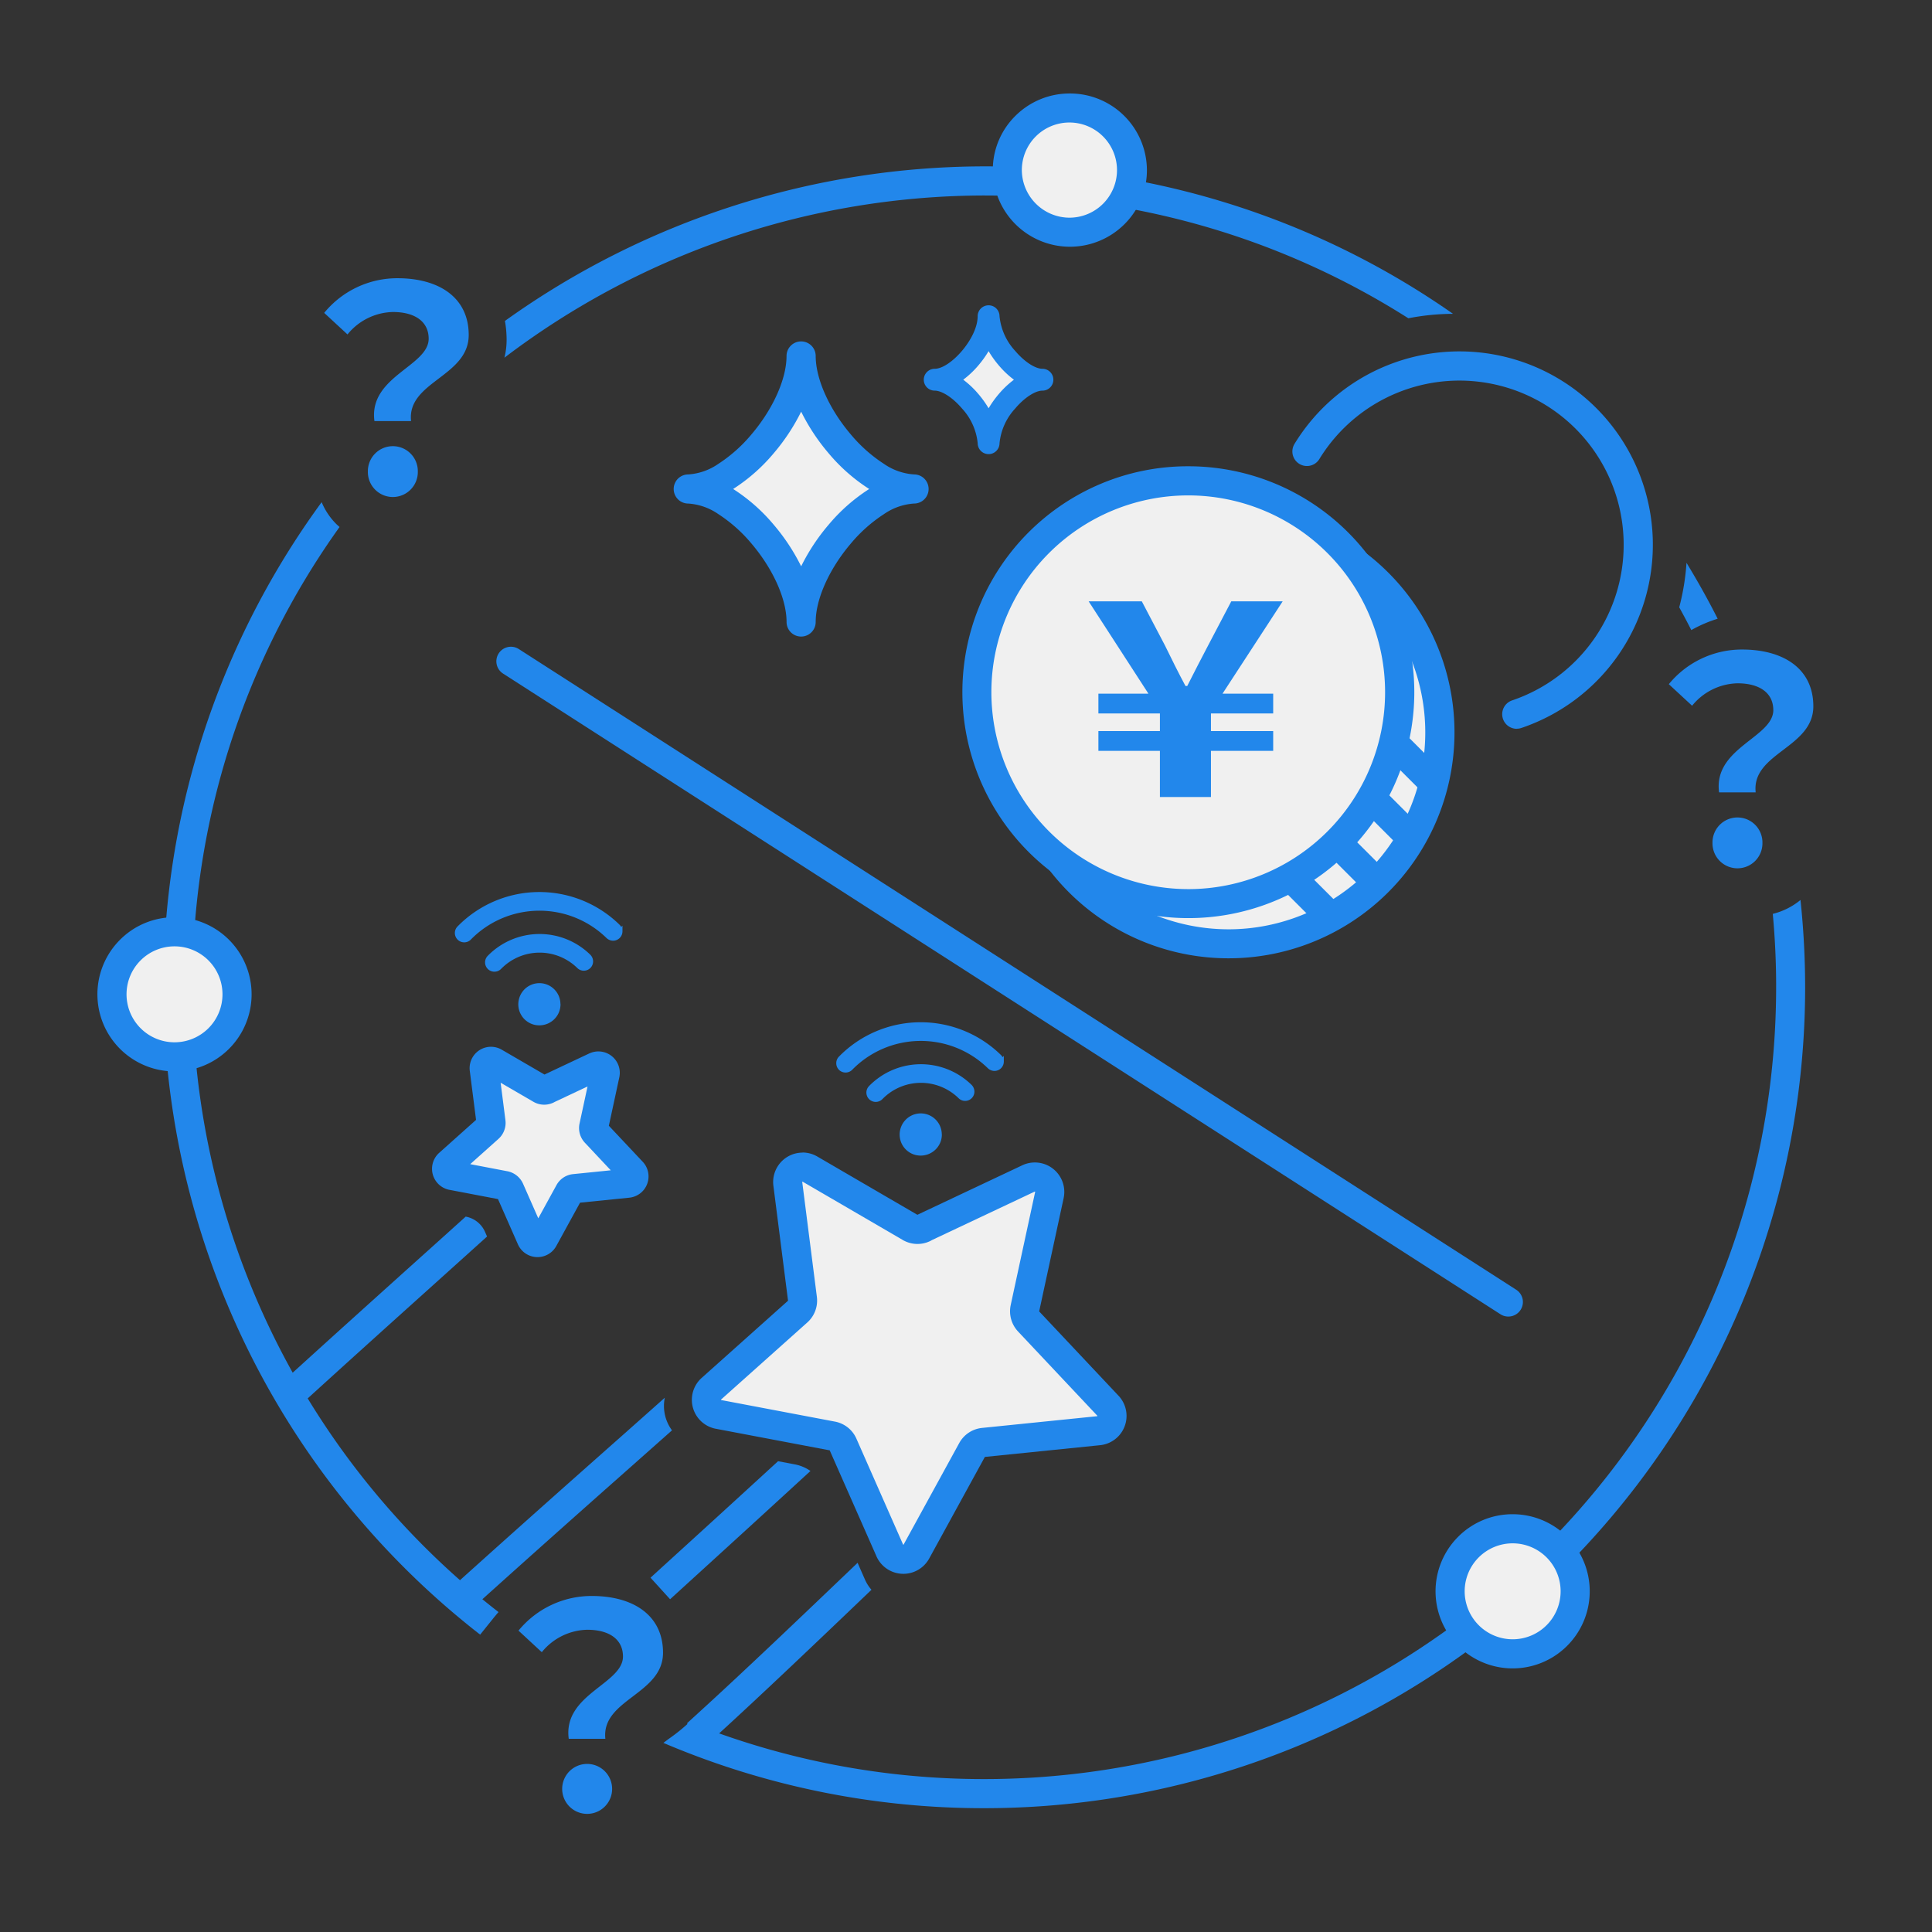 <svg xmlns="http://www.w3.org/2000/svg" xmlns:xlink="http://www.w3.org/1999/xlink" width="245" height="245" viewBox="0 0 245 245">
  <rect x="0" y="0" width="245" height="245" fill="#333333" stroke="none"/>
  <defs>
    <clipPath id="clip-path">
      <rect id="長方形_29012" data-name="長方形 29012" width="245" height="245" transform="translate(323 2673)" fill="#fff"/>
    </clipPath>
    <clipPath id="clip-path-2">
      <rect id="長方形_29021" data-name="長方形 29021" width="245" height="226.932" fill="none"/>
    </clipPath>
  </defs>
  <g id="マスクグループ_34" data-name="マスクグループ 34" transform="translate(-323 -2673)" clip-path="url(#clip-path)">
    <g id="VPNメリット" transform="translate(323 2682.034)">
      <g id="_ネット1">
        <g id="グループ_35395" data-name="グループ 35395" clip-path="url(#clip-path-2)">
          <path id="_パス_15" d="M87.283,52.975c6.084,0,14.31-9.694,14.31-16.868,0,7.174,8.226,16.868,14.319,16.868-6.084,0-14.319,9.694-14.319,16.868,0-7.174-8.226-16.868-14.31-16.868" fill="#f0f0f0"/>
          <path id="_パス_16" d="M101.593,34.261a1.846,1.846,0,0,1,1.846,1.846c0,2.9,1.7,6.705,4.436,9.929a18.788,18.788,0,0,0,4.21,3.747,7.57,7.57,0,0,0,3.827,1.345,1.846,1.846,0,0,1,0,3.693,7.563,7.563,0,0,0-3.823,1.345,18.811,18.811,0,0,0-4.211,3.748c-2.738,3.225-4.439,7.029-4.439,9.929a1.846,1.846,0,1,1-3.693,0c0-2.9-1.7-6.705-4.435-9.929A18.792,18.792,0,0,0,91.1,56.166a7.556,7.556,0,0,0-3.821-1.344,1.846,1.846,0,0,1,0-3.693A7.556,7.556,0,0,0,91.1,49.785a18.792,18.792,0,0,0,4.207-3.748c2.736-3.224,4.435-7.029,4.435-9.929A1.846,1.846,0,0,1,101.593,34.261Zm8.633,18.715-.1-.064a22.509,22.509,0,0,1-5.063-4.486,25.54,25.54,0,0,1-3.467-5.256,25.551,25.551,0,0,1-3.466,5.256,22.513,22.513,0,0,1-5.06,4.486l-.1.063.1.063a22.512,22.512,0,0,1,5.06,4.486,25.55,25.55,0,0,1,3.466,5.257,25.555,25.555,0,0,1,3.47-5.258,22.532,22.532,0,0,1,5.063-4.486Z" fill="#2287eb"/>
          <path id="_パス_17" d="M118.535,39.118c2.9,0,6.832-4.625,6.832-8.051,0,3.425,3.924,8.051,6.823,8.051-2.9,0-6.823,4.625-6.823,8.051,0-3.425-3.924-8.051-6.832-8.051" fill="#f0f0f0"/>
          <path id="_パス_18" d="M125.367,29.682a1.385,1.385,0,0,1,1.385,1.385,7.591,7.591,0,0,0,2,4.414c1.142,1.347,2.525,2.252,3.442,2.252a1.385,1.385,0,0,1,0,2.77c-.917,0-2.3.9-3.442,2.252a7.591,7.591,0,0,0-2,4.414,1.385,1.385,0,1,1-2.77,0,7.586,7.586,0,0,0-2-4.414c-1.143-1.347-2.53-2.252-3.451-2.252a1.385,1.385,0,0,1,0-2.77c1.972,0,5.447-3.854,5.447-6.666A1.385,1.385,0,0,1,125.367,29.682Zm3.21,9.436a11.749,11.749,0,0,1-1.943-1.845,12.983,12.983,0,0,1-1.269-1.779,12.991,12.991,0,0,1-1.272,1.779,11.771,11.771,0,0,1-1.942,1.843,11.741,11.741,0,0,1,1.946,1.846,12.975,12.975,0,0,1,1.269,1.777,12.985,12.985,0,0,1,1.268-1.777A11.749,11.749,0,0,1,128.577,39.118Z" fill="#2287eb"/>
          <g id="_枠">
            <path id="パス_84038" data-name="パス 84038" d="M124.822,216.583A100.411,100.411,0,0,0,225.233,116.217c0-3.139-.148-6.26-.425-9.352a8.549,8.549,0,0,1-2.059.249h-.6a8.822,8.822,0,0,1-8.771-8.835,8.6,8.6,0,0,1,1.616-5.1l-.074-.739A9.765,9.765,0,0,1,215.9,86.9l-8.577-7.875A29.591,29.591,0,1,1,178.61,31.335a99.687,99.687,0,0,0-53.733-15.566h-.037a100.833,100.833,0,0,0-60.86,20.57c-.877,3.638-3.73,5.733-5.549,7.063a14.215,14.215,0,0,0-1.671,1.348l.111,1.662a8.646,8.646,0,0,1,1.4,4.792c0,.185,0,.388-.018.591a8.812,8.812,0,0,1-8.771,8.245h-.6a8.757,8.757,0,0,1-5.8-2.225A100.441,100.441,0,0,0,63.251,195.422a17.326,17.326,0,0,1,12.944-5.835c8.854,0,14.559,4.9,14.559,12.491a9.78,9.78,0,0,1-3.287,7.294,99.709,99.709,0,0,0,37.345,7.22h.046Z" fill="none"/>
            <path id="パス_84039" data-name="パス 84039" d="M210.757,73.693a17.485,17.485,0,0,1,3.721-2.834c-.489-.969-1.006-1.93-1.533-2.89a29.832,29.832,0,0,1-2.188,5.715Z" fill="none"/>
            <path id="パス_84040" data-name="パス 84040" d="M75.65,218.928h0a.479.479,0,0,0-.148.286.592.592,0,0,0,.148.332.672.672,0,0,0,.148-.323.449.449,0,0,0-.12-.286l-.028-.028Z" fill="none"/>
            <path id="パス_84041" data-name="パス 84041" d="M222.593,98.288a.449.449,0,0,0-.12-.286l-.028-.028h0a.479.479,0,0,0-.148.286.592.592,0,0,0,.148.332.672.672,0,0,0,.148-.323Z" fill="none"/>
            <path id="パス_84042" data-name="パス 84042" d="M49.319,51.2a.449.449,0,0,0-.12-.286s-.018-.018-.028-.018a.436.436,0,0,0-.148.3.645.645,0,0,0,.148.342.672.672,0,0,0,.148-.323Z" fill="none"/>
            <path id="パス_84043" data-name="パス 84043" d="M124.859,15.76a99.71,99.71,0,0,1,53.733,15.566,30.183,30.183,0,0,1,5.669-.563,103.512,103.512,0,0,0-59.392-18.7h-.037a104.639,104.639,0,0,0-60.8,19.6,14.085,14.085,0,0,1,.212,2.373,9.429,9.429,0,0,1-.277,2.29,100.853,100.853,0,0,1,60.86-20.57h.037Z" fill="#2287eb"/>
            <path id="パス_84044" data-name="パス 84044" d="M214.478,70.868a16.987,16.987,0,0,1,3.342-1.44c-1.219-2.419-2.548-4.782-3.951-7.09a29.854,29.854,0,0,1-.923,5.641C213.471,68.938,213.988,69.9,214.478,70.868Z" fill="#2287eb"/>
            <path id="パス_84045" data-name="パス 84045" d="M228.336,105.083a8.847,8.847,0,0,1-3.527,1.773c.286,3.093.434,6.213.425,9.352A100.411,100.411,0,0,1,124.822,216.573h-.046a99.891,99.891,0,0,1-37.345-7.22,22.664,22.664,0,0,1-2.539,2.059c-.231.166-.5.369-.766.572a103.53,103.53,0,0,0,40.641,8.281h.046a104.1,104.1,0,0,0,104.1-104.058,105.451,105.451,0,0,0-.591-11.125Z" fill="#2287eb"/>
            <path id="パス_84046" data-name="パス 84046" d="M24.41,116.125A99.786,99.786,0,0,1,43.06,57.795c-.138-.129-.286-.249-.425-.388a8.578,8.578,0,0,1-1.846-2.76,104.1,104.1,0,0,0,20.1,143.61l1.773-2.207c.185-.222.369-.443.554-.656A100.267,100.267,0,0,1,24.4,116.116Z" fill="#2287eb"/>
            <g id="グループ_35392" data-name="グループ 35392">
              <path id="パス_84047" data-name="パス 84047" d="M224.873,81.005c0-2.16-1.726-3.388-4.533-3.388a7.623,7.623,0,0,0-5.761,2.844l-2.954-2.733a11.974,11.974,0,0,1,9.288-4.395c5.226,0,9.039,2.41,9.039,7.2,0,5.29-7.848,5.909-7.312,10.913H218c-.757-5.65,6.878-6.952,6.878-10.442Zm-7.709,16.849a3.167,3.167,0,1,1,6.333,0,3.167,3.167,0,1,1-6.333,0Z" fill="#2287eb"/>
            </g>
            <g id="グループ_35393" data-name="グループ 35393">
              <path id="パス_84048" data-name="パス 84048" d="M79,201.026c0-2.16-1.726-3.388-4.533-3.388a7.623,7.623,0,0,0-5.761,2.844l-2.954-2.733a11.974,11.974,0,0,1,9.288-4.395c5.226,0,9.039,2.41,9.039,7.2,0,5.29-7.848,5.909-7.312,10.913H72.123c-.757-5.65,6.878-6.952,6.878-10.442Zm-7.709,16.849a3.167,3.167,0,1,1,6.333,0,3.167,3.167,0,0,1-6.333,0Z" fill="#2287eb"/>
            </g>
            <g id="グループ_35394" data-name="グループ 35394">
              <path id="パス_84049" data-name="パス 84049" d="M54.36,33.92c0-2.16-1.726-3.388-4.533-3.388a7.623,7.623,0,0,0-5.761,2.844l-2.954-2.733A11.974,11.974,0,0,1,50.4,26.248c5.226,0,9.039,2.41,9.039,7.2,0,5.29-7.848,5.909-7.312,10.913H47.482c-.757-5.65,6.878-6.952,6.878-10.442ZM46.651,50.769a3.167,3.167,0,1,1,6.333,0,3.167,3.167,0,1,1-6.333,0Z" fill="#2287eb"/>
            </g>
            <path id="_パス_13" d="M22.13,109.127a7.931,7.931,0,1,1-7.931,7.931h0a7.93,7.93,0,0,1,7.931-7.931" fill="#f0f0f0"/>
            <path id="_パス_14" d="M22.13,107.28a9.776,9.776,0,1,1-6.916,2.866A9.715,9.715,0,0,1,22.13,107.28Zm0,15.861a6.084,6.084,0,1,0-6.084-6.084A6.091,6.091,0,0,0,22.13,123.142Z" fill="#2287eb"/>
            <path id="_パス_11" d="M135.67,4.552a7.931,7.931,0,1,1-7.931,7.931h0a7.93,7.93,0,0,1,7.931-7.931" fill="#f0f0f0"/>
            <path id="_パス_12" d="M135.67,2.82a9.756,9.756,0,0,1,9.772,9.717,9.627,9.627,0,0,1-2.864,6.875,9.785,9.785,0,0,1-16.68-6.875,9.627,9.627,0,0,1,2.864-6.875A9.737,9.737,0,0,1,135.67,2.82Zm0,15.75a6.034,6.034,0,1,0-6.089-6.033A6.068,6.068,0,0,0,135.67,18.571Z" fill="#2287eb"/>
            <path id="_パス_13-2" d="M191.821,184.833a7.931,7.931,0,1,1-7.931,7.931h0a7.93,7.93,0,0,1,7.931-7.931" fill="#f0f0f0"/>
            <path id="_パス_14-2" d="M191.821,182.986a9.776,9.776,0,1,1-6.916,2.866A9.715,9.715,0,0,1,191.821,182.986Zm0,15.861a6.084,6.084,0,1,0-6.084-6.084A6.091,6.091,0,0,0,191.821,198.847Z" fill="#2287eb"/>
          </g>
          <path id="パス_84050" data-name="パス 84050" d="M192.338,83.387a1.85,1.85,0,0,1-.591-3.6,20.828,20.828,0,1,0-24.438-30.605,1.846,1.846,0,0,1-3.148-1.93,24.522,24.522,0,1,1,28.777,36.025,1.893,1.893,0,0,1-.591.1Z" fill="#2287eb"/>
          <path id="_パス_9" d="M155.778,57.038a26.811,26.811,0,1,1-26.811,26.811h0a26.809,26.809,0,0,1,26.811-26.811" fill="#f0f0f0"/>
          <path id="_楕円形_4" d="M26.811-1.846A28.649,28.649,0,0,1,47.075,47.075,28.657,28.657,0,1,1,15.656.406,28.48,28.48,0,0,1,26.811-1.846Zm0,53.622A24.964,24.964,0,1,0,1.846,26.811,24.993,24.993,0,0,0,26.811,51.775Z" transform="translate(128.967 57.038)" fill="#2287eb"/>
          <path id="_パス_10" d="M150.682,51.941a26.811,26.811,0,1,1-26.811,26.811,26.809,26.809,0,0,1,26.811-26.811" fill="#f0f0f0"/>
          <path id="_楕円形_5" d="M26.811-1.846A28.649,28.649,0,0,1,47.075,47.075,28.657,28.657,0,1,1,15.656.406,28.48,28.48,0,0,1,26.811-1.846Zm0,53.622A24.964,24.964,0,1,0,1.846,26.811,24.993,24.993,0,0,0,26.811,51.775Z" transform="translate(123.871 51.941)" fill="#2287eb"/>
          <path id="_線_5" d="M3.792,6.394-1.3,1.307,1.3-1.307,6.4,3.78Z" transform="translate(169.534 97.817)" fill="#2287eb"/>
          <path id="_線_6" d="M3.781,6.393-1.306,1.306,1.306-1.306,6.393,3.781Z" transform="translate(164.06 102.553)" fill="#2287eb"/>
          <path id="_線_7" d="M3.781,6.393-1.306,1.306,1.306-1.306,6.393,3.781Z" transform="translate(172.96 91.216)" fill="#2287eb"/>
          <path id="_線_8" d="M3.791,6.4l-5.1-5.1L1.306-1.306l5.1,5.1Z" transform="translate(177.096 85.547)" fill="#2287eb"/>
          <path id="パス_84051" data-name="パス 84051" d="M84.292,168.223c-2.207,1.967-4.4,3.915-6.684,5.936-5.8,5.142-11.79,10.451-19.591,17.477l-1.376,1.237,2.474,2.742,1.376-1.237c7.792-7.017,13.775-12.325,19.573-17.458,1.726-1.533,3.425-3.037,5.152-4.57a5.213,5.213,0,0,1-.914-4.127Z" fill="#2287eb"/>
          <path id="パス_84052" data-name="パス 84052" d="M98.667,176.265c-4,3.665-8.485,7.774-14.809,13.525l-1.366,1.246,2.484,2.733,1.366-1.246c7.192-6.546,12.011-10.959,16.434-15.021a5.131,5.131,0,0,0-1.957-.831Z" fill="#2287eb"/>
          <path id="パス_84053" data-name="パス 84053" d="M108.748,189.153c-7.09,6.777-14.375,13.738-20.265,19.1L87.117,209.5l2.484,2.733,1.366-1.246c5.706-5.2,12.695-11.864,19.545-18.419a5.1,5.1,0,0,1-.84-1.329l-.923-2.1Z" fill="#2287eb"/>
          <path id="パス_84054" data-name="パス 84054" d="M117.159,146.666l13.267-6.26a1.888,1.888,0,0,1,2.65,2.1l-3.1,14.347a1.889,1.889,0,0,0,.471,1.69L140.5,169.23a1.885,1.885,0,0,1-1.182,3.167l-14.6,1.486a1.876,1.876,0,0,0-1.459.969l-7.054,12.87a1.887,1.887,0,0,1-3.379-.148l-5.918-13.424a1.884,1.884,0,0,0-1.376-1.089l-14.421-2.733a1.888,1.888,0,0,1-.9-3.259l10.94-9.777a1.87,1.87,0,0,0,.609-1.643L99.9,141.089a1.883,1.883,0,0,1,2.816-1.865L115.4,146.61a1.874,1.874,0,0,0,1.754.074Z" fill="#f0f0f0"/>
          <path id="パス_84054_-_アウトライン" data-name="パス 84054 - アウトライン" d="M101.774,137.118a3.732,3.732,0,0,1,1.875.511l12.685,7.386.038-.018,13.267-6.26a3.734,3.734,0,0,1,5.244,4.156l0,.009-3.1,14.341a.043.043,0,0,0,.011.041l10.052,10.68a3.732,3.732,0,0,1-2.34,6.269l-14.6,1.486a.032.032,0,0,0-.023.013l0,.007-7.054,12.87a3.733,3.733,0,0,1-6.685-.284l0-.006L105.222,174.9a.048.048,0,0,0-.019-.018l-.011,0-14.421-2.733h-.006a3.734,3.734,0,0,1-1.788-6.447l10.939-9.776c.015-.014.014-.022.014-.024l0-.012-1.856-14.559a3.734,3.734,0,0,1,3.7-4.2Zm12.7,11.087L101.79,140.82l-.018-.009a.076.076,0,0,0-.039.027s0,.008,0,.022l1.854,14.55a3.721,3.721,0,0,1-1.205,3.255l0,0-10.94,9.777a.077.077,0,0,0-.014.015.085.085,0,0,0,.016.048l.02.005,14.41,2.731A3.718,3.718,0,0,1,108.6,173.4l5.917,13.422a.089.089,0,0,0,.012.021.077.077,0,0,0,.031.006.071.071,0,0,0,.019,0l.009-.015,7.053-12.87a3.724,3.724,0,0,1,2.887-1.92l14.6-1.487a.093.093,0,0,0,.021,0,.1.1,0,0,0,.016-.046l-.011-.014L129.1,159.813a3.743,3.743,0,0,1-.933-3.338v-.007l3.1-14.34a.089.089,0,0,0,0-.026.078.078,0,0,0-.04-.033l-.02.008-13.048,6.156a1.849,1.849,0,0,1-.212.119,3.721,3.721,0,0,1-3.478-.147Z" fill="#2287eb"/>
          <path id="パス_84055" data-name="パス 84055" d="M59.078,145.253H59.05c-2.6,2.345-5.115,4.607-7.635,6.869-4.755,4.284-9.519,8.568-14.864,13.433L35.185,166.8l2.484,2.733,1.366-1.246c5.336-4.856,10.091-9.14,14.846-13.415l7.884-7.1-.259-.591a3.32,3.32,0,0,0-2.428-1.93Z" fill="#2287eb"/>
          <path id="パス_84056" data-name="パス 84056" d="M69.381,129.115l6.13-2.89a.867.867,0,0,1,1.219.969L75.3,133.824a.877.877,0,0,0,.212.785l4.644,4.939a.865.865,0,0,1-.545,1.459l-6.749.683a.864.864,0,0,0-.674.443l-3.259,5.946a.871.871,0,0,1-1.56-.065l-2.733-6.2A.892.892,0,0,0,64,141.3l-6.657-1.265a.868.868,0,0,1-.415-1.5l5.05-4.515a.871.871,0,0,0,.286-.757l-.859-6.721a.866.866,0,0,1,1.3-.859l5.863,3.407a.873.873,0,0,0,.812.037Z" fill="#f0f0f0"/>
          <path id="パス_84056_-_アウトライン" data-name="パス 84056 - アウトライン" d="M62.262,123.71a2.726,2.726,0,0,1,1.374.375l5.413,3.145,5.676-2.675.009,0a2.713,2.713,0,0,1,3.8,3.038l-1.324,6.131,4.288,4.56a2.711,2.711,0,0,1-1.71,4.564l-6.231.631-3.01,5.491a2.717,2.717,0,0,1-4.863-.193l-.006-.014-2.527-5.738L57,141.851l-.008,0a2.715,2.715,0,0,1-1.289-4.7l4.666-4.171-.793-6.208a2.713,2.713,0,0,1,2.689-3.063Zm5.376,6.972-4.151-2.412.608,4.756a2.725,2.725,0,0,1-.873,2.355l-.014.013-3.577,3.2,4.713.9h.006a2.749,2.749,0,0,1,1.961,1.543l.015.033,1.934,4.392,2.309-4.212.005-.009a2.713,2.713,0,0,1,2.106-1.384l4.773-.483-3.287-3.5-.018-.02a2.718,2.718,0,0,1-.651-2.43l1.011-4.683-4.184,1.972a1.851,1.851,0,0,1-.165.087,2.752,2.752,0,0,1-1.151.254A2.709,2.709,0,0,1,67.638,130.682Z" fill="#2287eb"/>
          <path id="_パス_28" d="M127,125.579a.889.889,0,0,1-.886.9.928.928,0,0,1-.628-.249,12.463,12.463,0,0,0-17.615.175h0a.888.888,0,0,1-1.293-1.219h0l.018-.018a14.232,14.232,0,0,1,20.127-.2.9.9,0,0,1,.268.628Z" fill="#2287eb"/>
          <path id="_パス_28_-_アウトライン" data-name="_パス_28 - アウトライン" d="M107.224,126.975a1.175,1.175,0,0,1-.812-.322,1.2,1.2,0,0,1-.048-1.673l.024-.024a14.528,14.528,0,0,1,20.542-.205,1.239,1.239,0,0,1,.208.275l.158-.157v.712a1.188,1.188,0,0,1-1.182,1.191,1.221,1.221,0,0,1-.831-.33l0,0a12.168,12.168,0,0,0-17.2.171A1.174,1.174,0,0,1,107.224,126.975Zm-.434-1.587a.6.6,0,0,0,.028.835.594.594,0,0,0,.838-.026,12.758,12.758,0,0,1,18.034-.185.634.634,0,0,0,.423.167.594.594,0,0,0,.582-.494v-.1a.609.609,0,0,0-.181-.419,13.937,13.937,0,0,0-19.707.2Z" fill="#2287eb"/>
          <path id="_パス_30" d="M123.271,129.392a.881.881,0,0,1-1.5.637,7.116,7.116,0,0,0-10.063.1.888.888,0,0,1-1.293-1.219h0l.018-.018A8.894,8.894,0,0,1,123,128.764h0a.9.9,0,0,1,.268.628Z" fill="#2287eb"/>
          <path id="_パス_30_-_アウトライン" data-name="_パス_30 - アウトライン" d="M111.056,130.7a1.183,1.183,0,0,1-.86-2l.024-.024a9.189,9.189,0,0,1,12.99-.132,1.2,1.2,0,0,1,.357.839,1.177,1.177,0,0,1-2.009.846,6.821,6.821,0,0,0-9.643.1A1.174,1.174,0,0,1,111.056,130.7Zm-.433-1.587a.594.594,0,0,0,.028.835.594.594,0,0,0,.838-.026,7.411,7.411,0,0,1,10.484-.109.586.586,0,0,0,1-.426.609.609,0,0,0-.181-.419,8.6,8.6,0,0,0-12.155.127Z" fill="#2287eb"/>
          <path id="_パス_31" d="M119.144,134.811a2.387,2.387,0,0,1-2.917,2.345,2.358,2.358,0,0,1-1.773-1.736,2.384,2.384,0,0,1,2.28-2.964h0a2.38,2.38,0,0,1,2.4,2.354" fill="#2287eb"/>
          <path id="_パス_31_-_アウトライン" data-name="_パス_31 - アウトライン" d="M116.752,137.508a2.82,2.82,0,0,1-.587-.062,2.666,2.666,0,0,1-2-1.957,2.7,2.7,0,0,1,.488-2.3,2.669,2.669,0,0,1,4.776,1.616h.009a2.65,2.65,0,0,1-.977,2.092A2.687,2.687,0,0,1,116.752,137.508Zm0-4.755h-.015a2.074,2.074,0,0,0-1.616.8,2.109,2.109,0,0,0-.379,1.8,2.064,2.064,0,0,0,1.547,1.515,2.123,2.123,0,0,0,1.8-.425,2.062,2.062,0,0,0,.761-1.628l.311,0-.32,0A2.084,2.084,0,0,0,116.751,132.753Z" fill="#2287eb"/>
          <path id="_パス_28-2" d="M78.642,109.071a.889.889,0,0,1-.886.9.928.928,0,0,1-.628-.249,12.463,12.463,0,0,0-17.615.175h0a.888.888,0,0,1-1.293-1.219h0l.018-.018a14.232,14.232,0,0,1,20.127-.2.9.9,0,0,1,.268.628Z" fill="#2287eb"/>
          <path id="_パス_28-2_-_アウトライン" data-name="_パス_28-2 - アウトライン" d="M58.865,110.467a1.186,1.186,0,0,1-.86-2l.024-.024a14.528,14.528,0,0,1,20.542-.205,1.239,1.239,0,0,1,.207.274l.158-.159v.714a1.188,1.188,0,0,1-1.182,1.191,1.221,1.221,0,0,1-.831-.33l0,0a12.168,12.168,0,0,0-17.2.171A1.174,1.174,0,0,1,58.865,110.467Zm-.434-1.587a.583.583,0,0,0-.154.42.59.59,0,0,0,1.021.39,12.758,12.758,0,0,1,18.034-.185.634.634,0,0,0,.423.167.594.594,0,0,0,.582-.494v-.1a.609.609,0,0,0-.181-.419,13.937,13.937,0,0,0-19.707.2Z" fill="#2287eb"/>
          <path id="_パス_30-2" d="M74.912,112.875a.881.881,0,0,1-1.5.637,7.116,7.116,0,0,0-10.063.1.888.888,0,1,1-1.293-1.219h0l.018-.018a8.894,8.894,0,0,1,12.575-.129h0a.9.9,0,0,1,.268.628Z" fill="#2287eb"/>
          <path id="_パス_30-2_-_アウトライン" data-name="_パス_30-2 - アウトライン" d="M62.7,114.188a1.183,1.183,0,0,1-.86-2l.024-.024a9.189,9.189,0,0,1,12.99-.131,1.2,1.2,0,0,1,.357.839,1.177,1.177,0,0,1-2.009.846,6.821,6.821,0,0,0-9.643.1A1.174,1.174,0,0,1,62.7,114.188Zm-.433-1.587a.594.594,0,0,0,.028.835.594.594,0,0,0,.838-.026,7.412,7.412,0,0,1,10.484-.109.586.586,0,0,0,1-.426.609.609,0,0,0-.181-.419,8.6,8.6,0,0,0-12.155.127Z" fill="#2287eb"/>
          <path id="_パス_31-2" d="M70.785,118.295a2.387,2.387,0,0,1-2.917,2.345,2.358,2.358,0,0,1-1.773-1.736,2.384,2.384,0,0,1,2.28-2.964h0a2.38,2.38,0,0,1,2.4,2.354" fill="#2287eb"/>
          <path id="_パス_31-2_-_アウトライン" data-name="_パス_31-2 - アウトライン" d="M68.393,120.991a2.818,2.818,0,0,1-.587-.062,2.666,2.666,0,0,1-2-1.957,2.7,2.7,0,0,1,.488-2.3,2.669,2.669,0,0,1,4.776,1.616h.009a2.65,2.65,0,0,1-.977,2.092A2.687,2.687,0,0,1,68.393,120.991Zm0-4.755h-.015a2.074,2.074,0,0,0-1.616.8,2.109,2.109,0,0,0-.379,1.8,2.064,2.064,0,0,0,1.547,1.515,2.123,2.123,0,0,0,1.8-.425,2.062,2.062,0,0,0,.761-1.628l.311,0-.32,0A2.084,2.084,0,0,0,68.392,116.236Z" fill="#2287eb"/>
          <path id="線_292" data-name="線 292" d="M126.482,83.092a1.838,1.838,0,0,1-1-.293L-1,1.554A1.846,1.846,0,0,1-1.554-1,1.846,1.846,0,0,1,1-1.554L127.482,79.691a1.847,1.847,0,0,1-1,3.4Z" transform="translate(64.793 74.829)" fill="#2287eb"/>
        </g>
        <g id="_">
          <g id="グループ_35396" data-name="グループ 35396">
            <path id="パス_84057" data-name="パス 84057" d="M147.09,86.184h-7.8V83.673h7.8V81.439h-7.8V78.928h6.343l-7.58-11.707h6.74l2.927,5.576c.84,1.717,1.69,3.444,2.613,5.161h.222c.886-1.754,1.773-3.481,2.659-5.161l2.927-5.576h6.518L155.03,78.928h6.426v2.511h-7.894v2.234h7.894v2.511h-7.894v5.853H147.09V86.184Z" fill="#2287eb"/>
          </g>
        </g>
      </g>
    </g>
  </g>
</svg>
